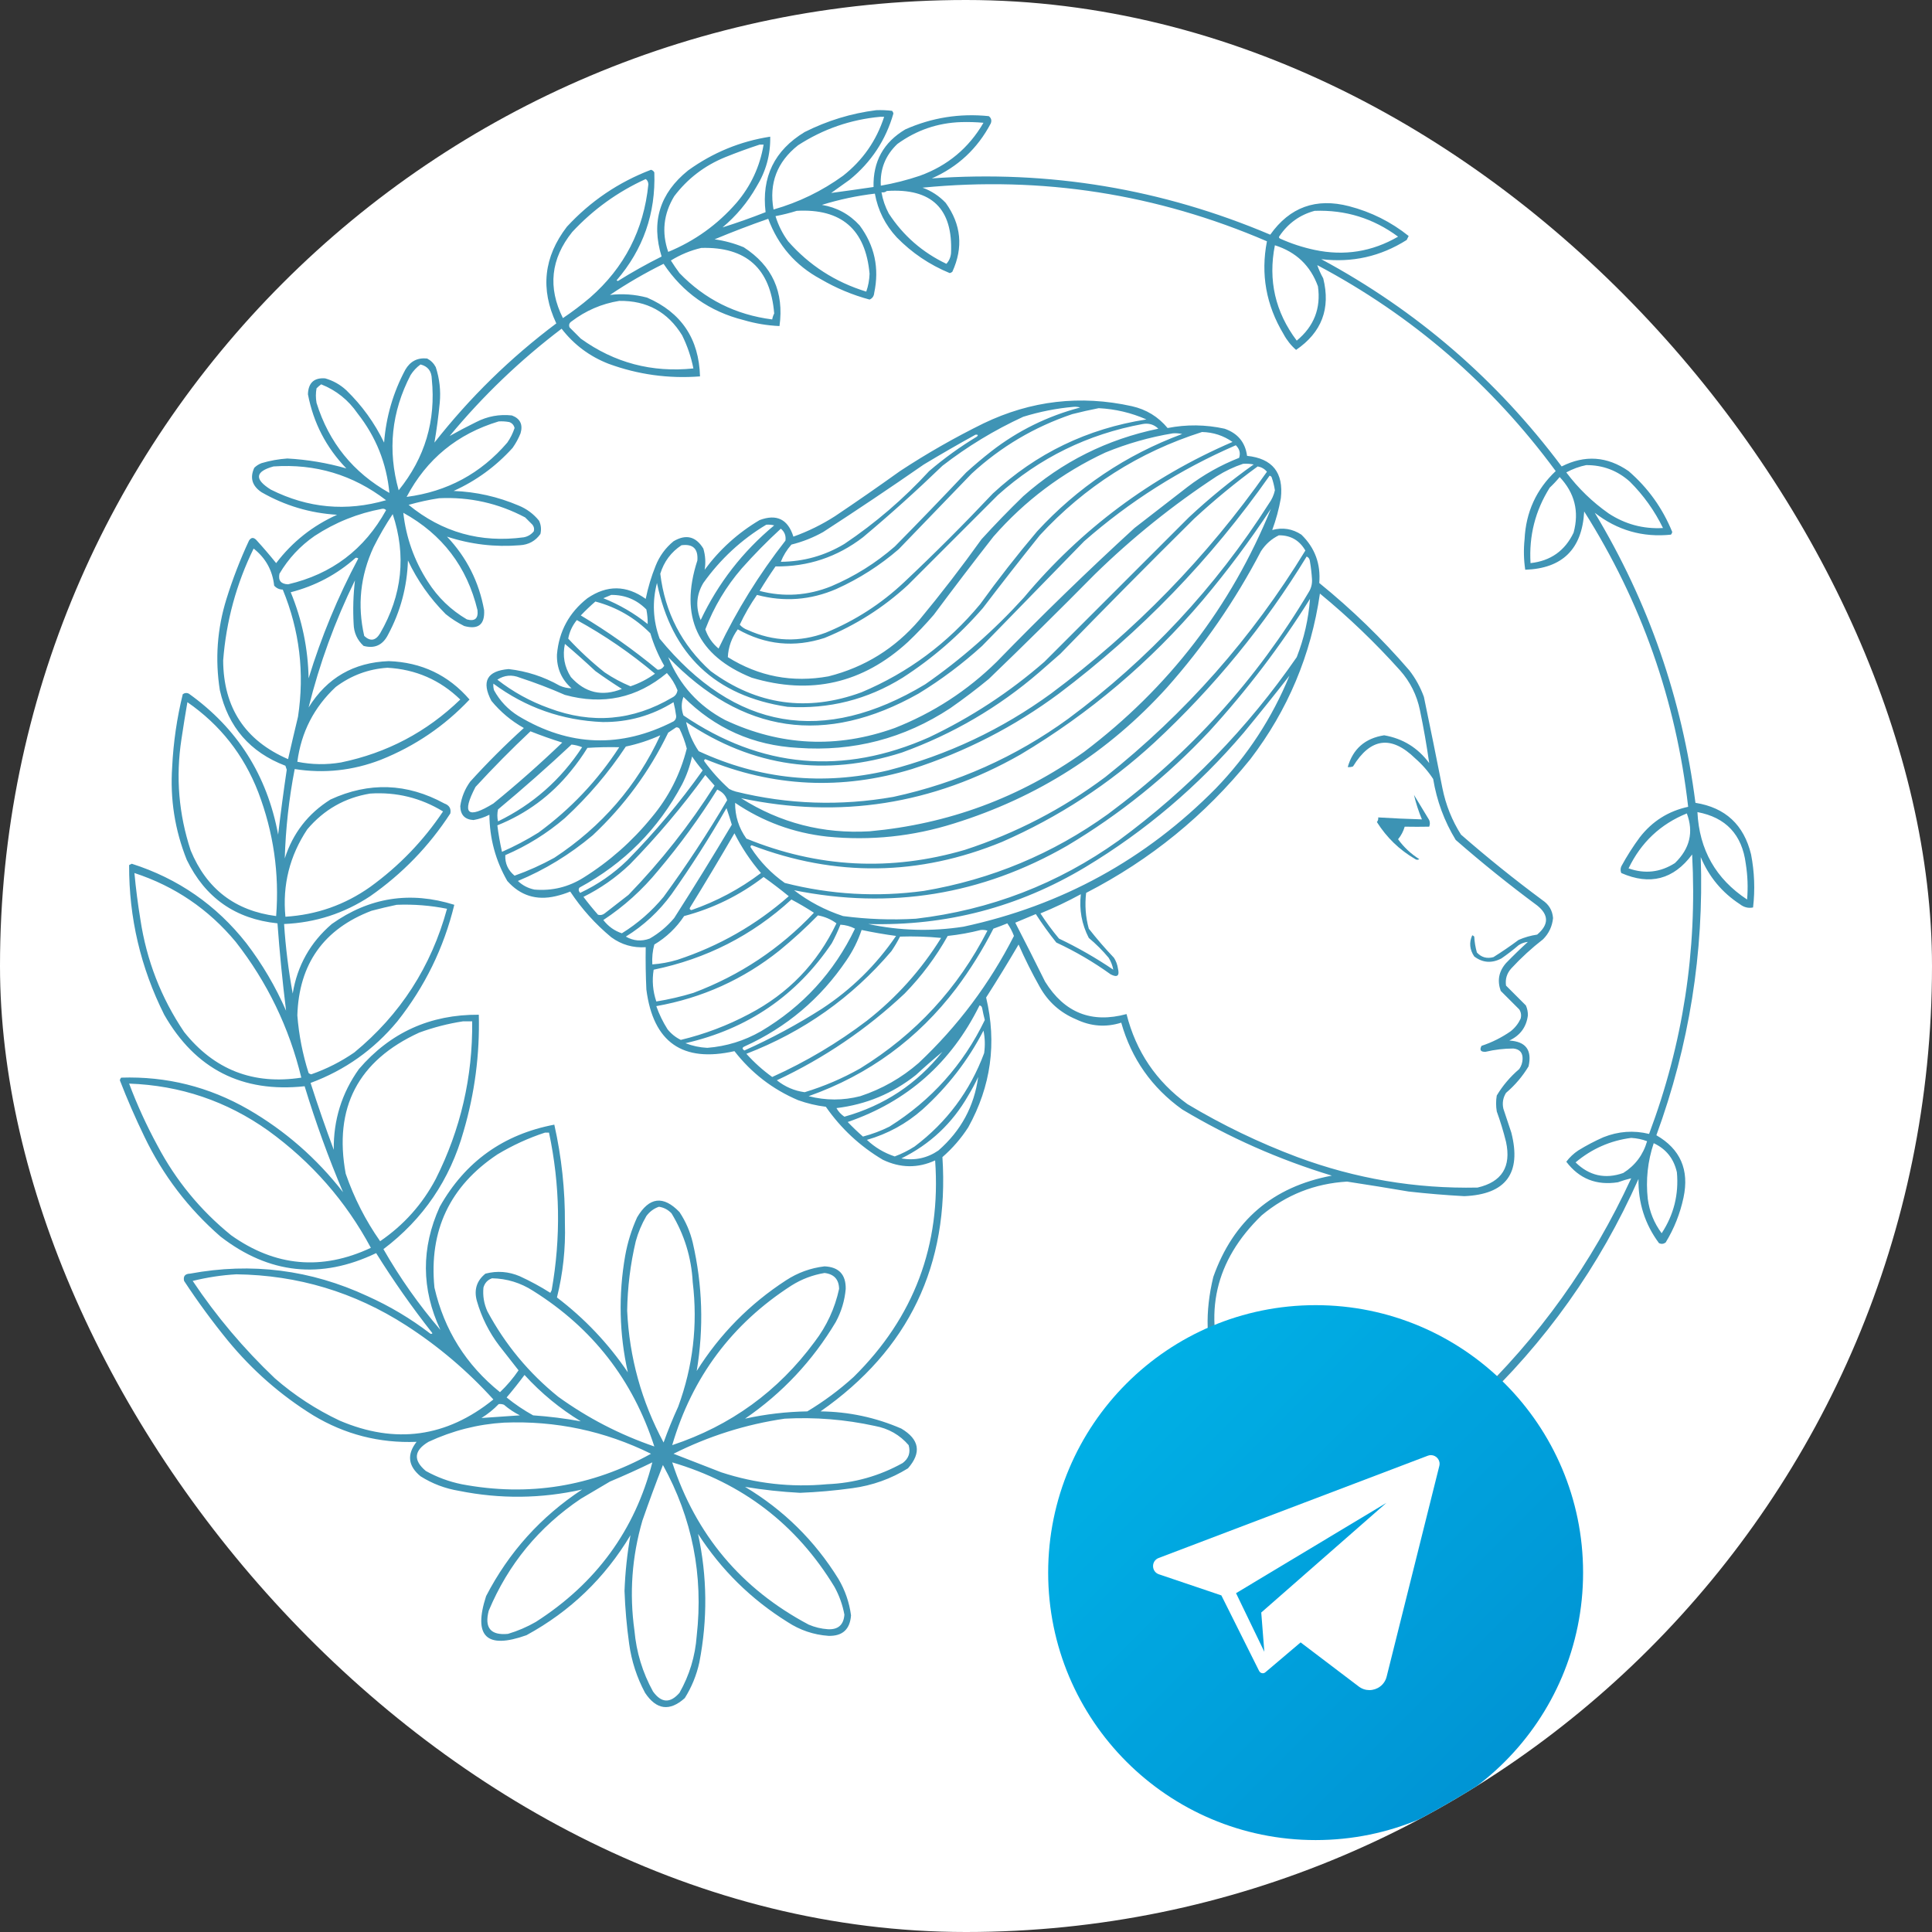<?xml version="1.0" encoding="UTF-8"?> <svg xmlns="http://www.w3.org/2000/svg" xmlns:xlink="http://www.w3.org/1999/xlink" xmlns:svgjs="http://svgjs.dev/svgjs" version="1.1" width="1000" height="1000"><rect width="100%" height="100%" fill="#333333" stroke="none"/><g clip-path="url(#SvgjsClipPath1111)"><rect width="1000" height="1000" fill="#ffffff"></rect><g transform="matrix(0.926,0,0,0.926,0,0)"><svg xmlns="http://www.w3.org/2000/svg" xmlns:xlink="http://www.w3.org/1999/xlink" xmlns:svgjs="http://svgjs.dev/svgjs" version="1.1" width="1080" height="1080"><svg xmlns="http://www.w3.org/2000/svg" xmlns:xlink="http://www.w3.org/1999/xlink" width="1080" zoomAndPan="magnify" viewBox="0 0 810 810" height="1080" preserveAspectRatio="xMidYMid meet" version="1.0"><defs><clipPath id="74b72d9f00"><path d="M 439.414 547.148 L 663.664 547.148 L 663.664 771.398 L 439.414 771.398 Z M 439.414 547.148 " clip-rule="nonzero"></path></clipPath><clipPath id="301834797e"><path d="M 663.664 659.273 C 663.664 721.199 613.465 771.398 551.539 771.398 C 489.617 771.398 439.414 721.199 439.414 659.273 C 439.414 597.352 489.617 547.148 551.539 547.148 C 613.465 547.148 663.664 597.352 663.664 659.273 Z M 663.664 659.273 " clip-rule="nonzero"></path></clipPath><clipPath id="8fd8306e3a"><path d="M 663.664 659.273 C 663.664 721.199 613.465 771.398 551.539 771.398 C 489.617 771.398 439.414 721.199 439.414 659.273 C 439.414 597.352 489.617 547.148 551.539 547.148 C 613.465 547.148 663.664 597.352 663.664 659.273 " clip-rule="nonzero"></path></clipPath><clipPath id="7ada717dcd"><path d="M 551.539 435.023 L 327.289 659.273 L 551.539 883.523 L 775.789 659.273 Z M 551.539 435.023 " clip-rule="nonzero"></path></clipPath><linearGradient x1="-0.207" gradientTransform="matrix(158.569, 158.569, -158.569, 158.569, 472.226, 580.061)" y1="0" x2="1.207" gradientUnits="userSpaceOnUse" y2="0" id="dd7f58df9f"><stop stop-opacity="1" stop-color="rgb(0%, 68.599%, 89.799%)" offset="0"></stop><stop stop-opacity="1" stop-color="rgb(0%, 68.599%, 89.799%)" offset="0.125"></stop><stop stop-opacity="1" stop-color="rgb(0%, 68.597%, 89.799%)" offset="0.156"></stop><stop stop-opacity="1" stop-color="rgb(0%, 68.401%, 89.799%)" offset="0.172"></stop><stop stop-opacity="1" stop-color="rgb(0%, 68.202%, 89.607%)" offset="0.188"></stop><stop stop-opacity="1" stop-color="rgb(0%, 68.103%, 89.407%)" offset="0.195"></stop><stop stop-opacity="1" stop-color="rgb(0%, 67.903%, 89.4%)" offset="0.203"></stop><stop stop-opacity="1" stop-color="rgb(0%, 67.799%, 89.204%)" offset="0.219"></stop><stop stop-opacity="1" stop-color="rgb(0%, 67.645%, 89.005%)" offset="0.234"></stop><stop stop-opacity="1" stop-color="rgb(0%, 67.297%, 89%)" offset="0.25"></stop><stop stop-opacity="1" stop-color="rgb(0%, 67.101%, 88.806%)" offset="0.266"></stop><stop stop-opacity="1" stop-color="rgb(0%, 67.001%, 88.605%)" offset="0.273"></stop><stop stop-opacity="1" stop-color="rgb(0%, 66.801%, 88.599%)" offset="0.281"></stop><stop stop-opacity="1" stop-color="rgb(0%, 66.507%, 88.406%)" offset="0.312"></stop><stop stop-opacity="1" stop-color="rgb(0%, 66.211%, 88.206%)" offset="0.32"></stop><stop stop-opacity="1" stop-color="rgb(0%, 66.003%, 88.199%)" offset="0.328"></stop><stop stop-opacity="1" stop-color="rgb(0%, 65.9%, 88.004%)" offset="0.344"></stop><stop stop-opacity="1" stop-color="rgb(0%, 65.8%, 87.804%)" offset="0.352"></stop><stop stop-opacity="1" stop-color="rgb(0%, 65.601%, 87.799%)" offset="0.359"></stop><stop stop-opacity="1" stop-color="rgb(0%, 65.5%, 87.799%)" offset="0.375"></stop><stop stop-opacity="1" stop-color="rgb(0%, 65.305%, 87.653%)" offset="0.391"></stop><stop stop-opacity="1" stop-color="rgb(0%, 65.007%, 87.503%)" offset="0.398"></stop><stop stop-opacity="1" stop-color="rgb(0%, 64.801%, 87.5%)" offset="0.406"></stop><stop stop-opacity="1" stop-color="rgb(0%, 64.507%, 87.306%)" offset="0.438"></stop><stop stop-opacity="1" stop-color="rgb(0%, 64.307%, 87.106%)" offset="0.453"></stop><stop stop-opacity="1" stop-color="rgb(0%, 64.104%, 86.903%)" offset="0.469"></stop><stop stop-opacity="1" stop-color="rgb(0%, 63.805%, 86.703%)" offset="0.477"></stop><stop stop-opacity="1" stop-color="rgb(0%, 63.6%, 86.699%)" offset="0.484"></stop><stop stop-opacity="1" stop-color="rgb(0%, 63.499%, 86.699%)" offset="0.5"></stop><stop stop-opacity="1" stop-color="rgb(0%, 63.304%, 86.505%)" offset="0.516"></stop><stop stop-opacity="1" stop-color="rgb(0%, 63.103%, 86.305%)" offset="0.531"></stop><stop stop-opacity="1" stop-color="rgb(0%, 62.9%, 86.299%)" offset="0.547"></stop><stop stop-opacity="1" stop-color="rgb(0%, 62.556%, 86.105%)" offset="0.562"></stop><stop stop-opacity="1" stop-color="rgb(0%, 62.404%, 85.905%)" offset="0.578"></stop><stop stop-opacity="1" stop-color="rgb(0%, 62.202%, 85.703%)" offset="0.594"></stop><stop stop-opacity="1" stop-color="rgb(0%, 62%, 85.503%)" offset="0.609"></stop><stop stop-opacity="1" stop-color="rgb(0%, 61.797%, 85.5%)" offset="0.625"></stop><stop stop-opacity="1" stop-color="rgb(0%, 61.406%, 85.304%)" offset="0.641"></stop><stop stop-opacity="1" stop-color="rgb(0%, 61.203%, 85.104%)" offset="0.656"></stop><stop stop-opacity="1" stop-color="rgb(0%, 61%, 85.1%)" offset="0.672"></stop><stop stop-opacity="1" stop-color="rgb(0%, 60.802%, 84.906%)" offset="0.688"></stop><stop stop-opacity="1" stop-color="rgb(0%, 60.703%, 84.706%)" offset="0.695"></stop><stop stop-opacity="1" stop-color="rgb(0%, 60.501%, 84.697%)" offset="0.703"></stop><stop stop-opacity="1" stop-color="rgb(0%, 60.202%, 84.502%)" offset="0.719"></stop><stop stop-opacity="1" stop-color="rgb(0%, 59.999%, 84.302%)" offset="0.734"></stop><stop stop-opacity="1" stop-color="rgb(0%, 59.796%, 84.299%)" offset="0.75"></stop><stop stop-opacity="1" stop-color="rgb(0%, 59.599%, 84.103%)" offset="0.766"></stop><stop stop-opacity="1" stop-color="rgb(0%, 59.5%, 83.904%)" offset="0.773"></stop><stop stop-opacity="1" stop-color="rgb(0%, 59.299%, 83.899%)" offset="0.781"></stop><stop stop-opacity="1" stop-color="rgb(0%, 59.097%, 83.899%)" offset="0.789"></stop><stop stop-opacity="1" stop-color="rgb(0%, 58.9%, 83.899%)" offset="0.797"></stop><stop stop-opacity="1" stop-color="rgb(0%, 58.801%, 83.705%)" offset="0.812"></stop><stop stop-opacity="1" stop-color="rgb(0%, 58.702%, 83.505%)" offset="0.82"></stop><stop stop-opacity="1" stop-color="rgb(0%, 58.502%, 83.498%)" offset="0.828"></stop><stop stop-opacity="1" stop-color="rgb(0%, 58.4%, 83.302%)" offset="0.844"></stop><stop stop-opacity="1" stop-color="rgb(0%, 58.301%, 83.102%)" offset="0.859"></stop><stop stop-opacity="1" stop-color="rgb(0%, 58.101%, 83.099%)" offset="0.875"></stop><stop stop-opacity="1" stop-color="rgb(0%, 57.999%, 83.099%)" offset="1"></stop></linearGradient><clipPath id="SvgjsClipPath1111"><rect width="1000" height="1000" x="0" y="0" rx="500" ry="500"></rect></clipPath></defs><path fill="#137ca4" d="M 367.316 46.191 C 369.543 46.102 371.766 46.195 373.98 46.469 C 374.27 46.781 374.457 47.152 374.535 47.582 C 371.344 58.734 365.234 67.988 356.211 75.34 C 353.617 77.191 351.027 79.043 348.438 80.895 C 354.34 80.102 360.266 79.27 366.207 78.395 C 365.945 67.719 370.387 59.668 379.531 54.242 C 390.676 49.297 402.34 47.445 414.516 48.691 C 415.551 49.48 415.828 50.496 415.348 51.746 C 409.781 62.309 401.543 69.988 390.637 74.785 C 439.836 71.277 487.133 79.145 532.516 98.383 C 540.695 86.832 551.707 82.855 565.555 86.445 C 574.828 88.859 583.16 93.023 590.543 98.938 C 590.266 99.492 589.988 100.047 589.711 100.602 C 578.754 107.531 566.816 110.215 553.895 108.652 C 593.848 130.168 627.445 159.129 654.68 195.543 C 664.395 190.625 673.738 191.273 682.723 197.484 C 690.871 204.516 696.977 213.031 701.047 223.023 C 700.969 223.453 700.781 223.824 700.492 224.137 C 688.645 225.367 678 222.312 668.562 214.973 C 691.102 252.402 705.168 292.934 710.766 336.562 C 723.309 338.555 731.086 345.773 734.09 358.215 C 735.512 365.59 735.789 372.992 734.922 380.426 C 732.938 380.84 731.09 380.379 729.367 379.035 C 721.918 374.172 716.453 367.602 712.988 359.328 C 714.359 399.422 708.156 438.289 694.387 475.918 C 704.445 481.723 708.238 490.422 705.77 502.016 C 704.34 508.75 701.844 515.039 698.273 520.891 C 697.398 521.52 696.473 521.613 695.496 521.168 C 689.594 513.223 686.727 504.246 686.887 494.242 C 670.625 530.863 647.855 562.879 618.586 590.289 C 619.742 593.961 620.574 597.754 621.086 601.672 C 620.094 610.812 615.84 618.027 608.312 623.324 C 604.289 626.051 600.125 628.551 595.82 630.82 C 594.777 630.492 594.219 629.75 594.152 628.602 C 593.77 625.059 593.953 621.539 594.711 618.051 C 595.852 613.316 597.52 608.875 599.707 604.727 C 578.289 616.992 556.723 617.27 535.016 605.559 C 510.316 588.254 501.52 564.84 508.637 535.324 C 517.027 511.648 533.594 497.488 558.336 492.852 C 536.246 486.156 515.328 476.902 495.59 465.094 C 482.844 455.961 474.332 443.836 470.047 428.727 C 463.625 430.75 457.336 430.289 451.164 427.34 C 444.504 424.562 439.41 420.031 435.895 413.738 C 432.641 407.969 429.68 402.047 427.012 395.969 C 422.613 403.465 418.082 410.867 413.406 418.18 C 417.941 437.25 415.445 455.383 405.91 472.59 C 402.887 477.273 399.277 481.438 395.082 485.082 C 398.023 530.336 380.992 565.867 343.992 591.68 C 355.793 591.816 367.082 594.223 377.867 598.898 C 385.473 603.438 386.395 608.988 380.645 615.551 C 373.496 619.973 365.723 622.746 357.32 623.879 C 350.043 624.887 342.73 625.535 335.387 625.824 C 327.625 625.418 319.945 624.586 312.34 623.324 C 328.512 633.012 341.562 645.879 351.488 661.91 C 354.281 666.652 356.039 671.746 356.766 677.18 C 356.336 683.07 353.188 685.941 347.324 685.785 C 341.098 685.348 335.359 683.402 330.109 679.957 C 314.867 670.449 302.371 658.141 292.629 643.035 C 296.496 660.891 296.68 678.844 293.184 696.891 C 292.016 702.246 289.98 707.246 287.074 711.879 C 280.734 717.566 275.18 716.828 270.418 709.66 C 266.973 703.215 264.75 696.367 263.754 689.117 C 262.727 681.75 262.078 674.348 261.809 666.91 C 262.102 659.047 262.934 651.273 264.309 643.59 C 253.582 661.535 239.051 675.504 220.719 685.508 C 203.945 691.5 198.301 686.039 203.781 669.129 C 213.312 650.719 226.734 635.816 244.039 624.438 C 226.902 628.285 209.688 628.473 192.398 624.992 C 186.602 624.035 181.234 622 176.293 618.883 C 171.066 614.574 170.508 609.762 174.629 604.449 C 159.059 605.059 144.621 601.355 131.316 593.344 C 117.703 584.922 105.766 574.469 95.5 561.977 C 88.961 553.957 82.852 545.629 77.176 536.992 C 76.734 535.02 77.566 534.004 79.672 533.938 C 105.465 529.156 130.27 532.305 154.082 543.375 C 163.426 547.578 172.125 552.758 180.18 558.922 C 180.551 559.293 180.922 559.293 181.293 558.922 C 172.809 548.164 164.945 536.965 157.691 525.332 C 134.531 536.441 112.781 534.133 92.445 518.391 C 78.918 506.609 68.273 492.637 60.516 476.473 C 56.766 468.746 53.344 460.879 50.242 452.879 C 50.324 452.449 50.508 452.078 50.797 451.77 C 69.809 451.152 87.578 455.594 104.105 465.094 C 119.535 474.031 132.77 485.602 143.809 499.793 C 137.695 485.348 132.328 470.539 127.707 455.375 C 101.508 458.195 81.887 448.203 68.844 425.395 C 58.953 405.637 54.047 384.727 54.129 362.656 C 54.5 362.473 54.871 362.289 55.238 362.102 C 74.672 368.305 90.684 379.41 103.273 395.414 C 109.949 404.141 115.504 413.582 119.934 423.73 C 118.426 411.566 117.223 399.352 116.324 387.086 C 98.699 385.262 86.02 376.379 78.285 360.438 C 73.301 347.957 71.266 335 72.176 321.574 C 72.676 311.246 74.156 301.066 76.617 291.035 C 77.391 290.453 78.223 290.359 79.117 290.758 C 99.504 305.309 111.996 325.02 116.602 349.887 C 117.664 340.809 118.867 331.738 120.211 322.684 C 120.023 322.129 119.84 321.574 119.652 321.02 C 104.84 315.367 95.68 304.82 92.168 289.371 C 90.113 276.406 91.039 263.637 94.945 251.062 C 97.547 242.703 100.691 234.559 104.383 226.633 C 105.266 225.262 106.285 225.172 107.438 226.355 C 110.336 229.527 113.109 232.766 115.766 236.07 C 122.562 227.148 131.078 220.395 141.312 215.809 C 130 215.121 119.449 211.977 109.66 206.367 C 105.688 203.715 104.668 200.289 106.605 196.098 C 107.48 195.242 108.5 194.594 109.66 194.156 C 113.191 193.105 116.801 192.457 120.488 192.211 C 128.938 192.68 137.176 194.066 145.199 196.375 C 136.758 187.641 131.391 177.277 129.094 165.285 C 129.25 160.5 131.656 158.277 136.312 158.621 C 139.676 159.578 142.637 161.242 145.199 163.617 C 151.766 169.996 157.039 177.309 161.023 185.547 C 161.848 174.746 164.812 164.566 169.91 155.012 C 171.98 151.449 175.035 149.875 179.07 150.293 C 180.645 151.125 181.848 152.328 182.68 153.902 C 184.277 158.785 184.832 163.781 184.348 168.895 C 183.809 174.508 183.066 180.059 182.125 185.547 C 196.977 166.629 214.004 149.973 233.211 135.582 C 226.453 121.223 227.934 107.711 237.656 95.051 C 247.535 84.34 259.289 76.383 272.914 71.176 C 273.551 71.355 274.016 71.723 274.305 72.289 C 274.914 89.469 269.641 104.555 258.477 117.535 C 258.664 117.629 258.848 117.723 259.035 117.812 C 264.961 114.109 271.07 110.684 277.359 107.543 C 272.871 93.051 276.574 81.02 288.465 71.453 C 298.875 63.949 310.352 59.23 322.891 57.297 C 323.039 64.844 321.098 71.879 317.062 78.395 C 313.387 84.852 308.668 90.496 302.902 95.328 C 308.941 93.438 314.957 91.309 320.949 88.945 C 319.191 74.23 324.652 63.035 337.328 55.355 C 346.863 50.57 356.855 47.516 367.316 46.191 Z M 368.98 48.969 C 369.539 48.969 370.094 48.969 370.648 48.969 C 367.426 58.945 361.691 67.18 353.434 73.676 C 344.57 80.098 334.852 84.816 324.281 87.832 C 322.328 76.859 325.75 67.883 334.555 60.906 C 345.074 54.102 356.547 50.121 368.98 48.969 Z M 402.855 51.191 C 406.008 51.098 409.152 51.191 412.293 51.469 C 406.133 62.066 397.246 69.469 385.641 73.676 C 380.27 75.488 374.809 76.875 369.258 77.84 C 368.863 70.945 371.18 65.117 376.199 60.352 C 384.188 54.574 393.07 51.52 402.855 51.191 Z M 318.449 60.629 C 319.004 60.629 319.562 60.629 320.117 60.629 C 318.562 69.844 314.766 77.984 308.73 85.059 C 300.797 94.156 291.266 101.004 280.133 105.602 C 277.316 97.488 278.148 89.715 282.633 82.281 C 288.223 74.895 295.348 69.438 304.012 65.902 C 308.82 63.961 313.633 62.203 318.449 60.629 Z M 270.695 75.062 C 271.387 75.527 271.758 76.266 271.805 77.285 C 269.902 96.355 261.762 112.18 247.371 124.754 C 243.734 127.836 239.941 130.703 235.988 133.359 C 229.582 120.523 230.879 108.496 239.875 97.273 C 248.699 87.793 258.973 80.391 270.695 75.062 Z M 533.348 222.191 C 534.949 217.863 536.148 213.422 536.957 208.867 C 538.176 198.145 533.453 192.219 522.797 191.102 C 522.039 185.43 518.895 181.637 513.359 179.719 C 505.414 177.977 497.453 177.883 489.48 179.441 C 485.559 174.703 480.562 171.648 474.488 170.281 C 452.938 165.516 432.203 167.922 412.293 177.5 C 400.184 183.457 388.523 190.121 377.312 197.484 C 368.336 203.914 359.27 210.207 350.102 216.363 C 344.582 219.91 338.75 222.777 332.609 224.969 C 330.32 217.668 325.598 215.355 318.449 218.027 C 309.383 223.387 301.703 230.328 295.406 238.848 C 295.906 235.871 295.723 232.91 294.852 229.965 C 291.711 224.848 287.547 223.832 282.355 226.91 C 278.973 229.695 276.477 233.117 274.859 237.184 C 273.039 241.688 271.652 246.316 270.695 251.062 C 262.602 245.27 254.457 245.18 246.262 250.785 C 238.578 256.805 234.32 264.668 233.488 274.383 C 233.328 280.074 235.367 284.793 239.598 288.539 C 237.895 288.531 236.227 288.16 234.602 287.43 C 227.941 283.668 220.812 281.352 213.223 280.488 C 204.141 281.25 201.734 285.691 206.004 293.812 C 209.824 298.453 214.359 302.25 219.609 305.195 C 211.742 312.32 204.242 319.816 197.117 327.68 C 194.887 330.754 193.5 334.176 192.953 337.953 C 193.031 341.641 194.883 343.582 198.508 343.781 C 200.836 343.375 203.059 342.633 205.168 341.559 C 205.25 351.504 207.75 360.754 212.668 369.32 C 218.109 375.453 224.863 377.582 232.934 375.707 C 235.023 375.223 237.062 374.578 239.043 373.762 C 243.816 380.977 249.555 387.363 256.258 392.918 C 260.562 396.047 265.375 397.438 270.695 397.082 C 270.602 403.004 270.695 408.93 270.973 414.848 C 273.836 436.961 286.145 445.566 307.898 440.664 C 315.027 449.832 323.91 456.676 334.555 461.207 C 338.336 462.566 342.223 463.492 346.215 463.984 C 352.582 473.125 360.543 480.527 370.094 486.191 C 377.477 489.715 384.785 489.805 392.027 486.469 C 394.57 522 383.188 552.258 357.875 577.242 C 351.867 582.695 345.391 587.508 338.441 591.68 C 329.633 591.828 320.934 592.852 312.34 594.734 C 327.945 584.035 340.625 570.527 350.379 554.203 C 352.723 549.855 354.113 545.23 354.543 540.324 C 354.629 534.305 351.668 531.156 345.66 530.883 C 339.848 531.566 334.48 533.512 329.555 536.715 C 314.258 546.641 301.766 559.316 292.074 574.746 C 295.082 556.707 294.527 538.75 290.406 520.891 C 289.309 516.293 287.457 512.035 284.855 508.121 C 278.055 501.047 272.133 501.785 267.086 510.344 C 264.75 515.5 263.082 520.863 262.086 526.441 C 259.223 542.844 259.594 559.129 263.199 575.301 C 255.031 563.246 245.129 552.785 233.488 543.93 C 236.027 533.742 237.137 523.383 236.82 512.84 C 236.914 498.875 235.434 485.09 232.379 471.477 C 211.02 475.535 195.012 487.008 184.348 505.898 C 176.516 523.156 176.609 540.367 184.625 557.535 C 175.617 547.035 167.656 535.746 160.746 523.668 C 177.434 511.051 188.633 494.586 194.34 474.254 C 199.02 458.305 201.148 442.02 200.727 425.395 C 180.371 425.258 163.621 432.848 150.473 448.16 C 143.273 458.246 139.758 469.539 139.922 482.027 C 136.461 472.75 133.219 463.406 130.203 453.988 C 144.621 448.648 156.746 440.043 166.578 428.172 C 178.105 413.633 186.062 397.348 190.453 379.312 C 171.953 373.5 154.828 376.184 139.09 387.363 C 130.09 395.086 124.629 404.805 122.707 416.512 C 120.938 406.859 119.734 397.141 119.098 387.363 C 132.227 386.812 144.258 382.926 155.191 375.707 C 168.66 366.312 179.859 354.746 188.789 341.004 C 189.168 338.961 188.336 337.574 186.289 336.84 C 170.621 328.289 154.703 327.734 138.535 335.176 C 129.152 341.062 122.77 349.297 119.375 359.883 C 119.758 347.277 121.145 334.785 123.543 322.406 C 135.895 324.344 147.926 323.047 159.637 318.52 C 173.953 312.793 186.352 304.375 196.84 293.258 C 187.988 283.004 176.699 277.637 162.969 277.156 C 148.262 277.703 137.062 284.18 129.371 296.59 C 133.949 278.172 140.426 260.406 148.809 243.289 C 148.094 249.355 147.91 255.465 148.254 261.613 C 148.367 265.262 149.754 268.316 152.418 270.773 C 157.047 272.02 160.473 270.449 162.691 266.055 C 167.895 256.348 170.668 245.98 171.02 234.961 C 175 243.379 180.273 250.875 186.844 257.449 C 189.246 259.391 191.84 261.055 194.621 262.445 C 200.512 264.039 203.289 261.816 202.949 255.781 C 200.816 243.945 195.637 233.676 187.398 224.969 C 197.328 228.223 207.508 229.426 217.941 228.578 C 221.613 228.363 224.48 226.789 226.547 223.859 C 227.004 221.934 226.816 220.082 225.992 218.305 C 223.668 215.434 220.801 213.305 217.387 211.922 C 208.691 208.223 199.621 206.184 190.176 205.812 C 199.648 201.531 207.883 195.516 214.887 187.77 C 216.238 185.863 217.352 183.828 218.219 181.664 C 219.297 177.992 218.094 175.492 214.609 174.168 C 209.344 173.586 204.348 174.512 199.617 176.941 C 195.828 178.805 192.125 180.75 188.512 182.773 C 202.426 165.965 218.066 150.977 235.434 137.801 C 240.621 144.52 247.195 149.422 255.145 152.516 C 267.523 157.047 280.293 158.805 293.461 157.789 C 293.027 142.008 285.625 130.996 271.25 124.754 C 266.117 123.402 260.934 123.031 255.703 123.645 C 262.891 118.801 270.387 114.453 278.191 110.598 C 286.281 122.738 297.48 130.605 311.785 134.191 C 316.691 135.637 321.688 136.469 326.781 136.691 C 328.754 122.418 323.758 111.406 311.785 103.656 C 307.844 102.023 303.77 100.914 299.57 100.324 C 306.988 97.234 314.484 94.367 322.059 91.719 C 326.188 102.879 333.496 111.301 343.992 116.98 C 350.461 120.77 357.309 123.641 364.539 125.586 C 365.727 125.074 366.371 124.148 366.484 122.812 C 368.699 112.41 366.66 102.973 360.375 94.496 C 356.105 89.816 350.832 86.949 344.551 85.891 C 351.777 83.648 359.18 82.074 366.762 81.172 C 368.039 88.168 371.094 94.277 375.922 99.492 C 382.281 106.004 389.684 111 398.137 114.484 C 398.562 114.402 398.934 114.219 399.246 113.926 C 403.898 103.758 402.973 94.133 396.469 85.059 C 393.73 82.164 390.492 80.035 386.75 78.672 C 436.816 73.781 484.945 81.277 531.129 101.156 C 528.453 114.906 530.766 127.859 538.07 140.023 C 539.441 142.59 541.195 144.809 543.344 146.684 C 554.09 139.344 557.887 129.348 554.727 116.703 C 553.633 114.723 552.801 112.875 552.23 111.152 C 592.066 132.285 625.383 161.062 652.184 197.484 C 644.035 205.18 639.684 214.711 639.133 226.078 C 638.688 230.363 638.781 234.621 639.41 238.848 C 655.031 238.312 663.273 230.168 664.121 214.418 C 688.07 252.301 702.602 293.57 707.711 338.23 C 699.434 340.012 692.68 344.27 687.445 351 C 684.574 354.883 681.984 358.953 679.668 363.215 C 679.297 364.141 679.297 365.062 679.668 365.988 C 691.703 371.27 701.609 368.68 709.379 358.215 C 711.543 398.531 705.523 437.582 691.332 475.363 C 684.84 473.781 678.453 474.25 672.172 476.754 C 668.531 478.363 665.008 480.211 661.621 482.305 C 659.672 483.602 658.008 485.176 656.625 487.023 C 662.051 494.176 669.27 497.039 678.281 495.629 C 680.156 494.941 682.012 494.387 683.836 493.965 C 667.449 529.586 645.051 560.859 616.645 587.793 C 616.27 588.164 615.906 588.164 615.531 587.793 C 607.648 581.152 598.484 577.914 588.047 578.078 C 585.598 578.328 583.188 578.699 580.828 579.188 C 580.938 588.188 585.102 594.57 593.32 598.34 C 596.43 598.965 599.578 599.336 602.762 599.453 C 591.684 606.66 579.562 610.641 566.391 611.387 C 541.934 609.996 524.348 598.336 513.637 576.41 C 504.25 550.75 509.34 528.453 528.906 509.508 C 539.254 500.871 551.191 496.152 564.723 495.352 C 573.336 496.668 581.941 498.055 590.543 499.516 C 598.301 500.387 606.078 501.035 613.867 501.457 C 631.352 500.715 637.922 491.832 633.578 474.809 C 632.469 471.477 631.359 468.145 630.25 464.816 C 629.711 462.438 630.082 460.219 631.359 458.152 C 635.129 454.938 638.277 451.242 640.801 447.047 C 642.344 440.227 639.66 436.617 632.746 436.223 C 637.305 434.078 639.898 430.566 640.52 425.672 C 640.543 424.215 640.266 422.824 639.688 421.508 C 636.91 418.734 634.137 415.957 631.359 413.18 C 630.965 410.449 631.703 408.043 633.578 405.965 C 637.707 401.504 642.148 397.434 646.906 393.75 C 649.34 391.285 650.727 388.324 651.07 384.867 C 650.812 381.668 649.332 379.168 646.629 377.371 C 634.891 368.676 623.508 359.516 612.48 349.887 C 608.695 343.922 606.109 337.445 604.703 330.457 C 602.184 317.672 599.59 304.902 596.93 292.148 C 595.465 288.105 593.434 284.406 590.824 281.043 C 579.34 267.711 566.75 255.496 553.062 244.398 C 553.73 236.402 551.23 229.648 545.566 224.137 C 541.805 221.66 537.734 221.016 533.348 222.191 Z M 371.758 80.059 C 390.578 78.797 399.551 87.496 398.691 106.156 C 398.52 107.895 397.867 109.375 396.746 110.598 C 386.691 105.816 378.637 98.781 372.59 89.5 C 371.094 86.691 370.074 83.73 369.539 80.617 C 370.426 80.766 371.164 80.578 371.758 80.059 Z M 334 88.387 C 352.68 87.359 362.863 96.148 364.539 114.762 C 364.461 117.344 364 119.84 363.152 122.254 C 350.188 118.281 339.266 111.246 330.391 101.156 C 328.035 97.934 326.277 94.418 325.113 90.609 C 328.18 90.027 331.141 89.289 334 88.387 Z M 551.117 88.387 C 564.051 87.918 575.711 91.527 586.102 99.215 C 575.176 105.547 563.512 107.398 551.117 104.766 C 546.133 103.707 541.316 102.133 536.68 100.047 C 536.113 99.77 536.02 99.398 536.402 98.938 C 540.047 93.562 544.953 90.047 551.117 88.387 Z M 534.461 102.824 C 543.355 105.633 549.375 111.371 552.508 120.035 C 553.816 129.227 550.859 136.816 543.621 142.797 C 534.605 130.797 531.551 117.473 534.461 102.824 Z M 294.016 103.934 C 312.844 103.414 323.023 112.574 324.559 131.418 C 324.156 132.191 323.875 133.027 323.727 133.914 C 308.438 131.973 295.48 125.496 284.855 114.484 C 283.582 112.773 282.379 111.016 281.246 109.207 C 285.262 106.73 289.52 104.973 294.016 103.934 Z M 259.59 126.141 C 271.16 125.957 279.949 130.77 285.965 140.578 C 288.148 144.996 289.723 149.625 290.684 154.457 C 273.301 156.266 257.566 152.102 243.484 141.965 C 241.91 140.391 240.34 138.82 238.766 137.246 C 238.371 136.211 238.648 135.375 239.598 134.746 C 245.594 130.195 252.254 127.324 259.59 126.141 Z M 176.293 152.793 C 179.375 153.566 180.949 155.605 181.016 158.898 C 182.777 176.367 178.152 191.914 167.133 205.535 C 162.438 188.773 164.102 172.676 172.129 157.234 C 173.254 155.461 174.645 153.98 176.293 152.793 Z M 134.648 161.121 C 140.941 163.613 146.031 167.688 149.918 173.336 C 157.629 183.141 162.07 194.242 163.246 206.645 C 148.055 198.102 137.871 185.516 132.703 168.895 C 132.332 166.855 132.332 164.82 132.703 162.785 C 133.34 162.156 133.988 161.598 134.648 161.121 Z M 450.055 170.559 C 451 170.469 451.926 170.562 452.832 170.836 C 439.145 174.441 426.738 180.547 415.625 189.156 C 412.008 191.988 408.492 194.949 405.074 198.039 C 395.207 208.512 385.215 218.875 375.09 229.133 C 367.121 236.082 358.238 241.633 348.438 245.789 C 338.625 249.727 328.629 250.375 318.449 247.73 C 320.562 244.234 322.781 240.809 325.113 237.461 C 338.762 237.602 350.977 233.527 361.762 225.246 C 373.203 215.664 384.309 205.668 395.082 195.266 C 405.543 187.164 416.832 180.312 428.953 174.723 C 435.918 172.57 442.953 171.184 450.055 170.559 Z M 460.605 171.113 C 467.562 171.465 474.227 173.039 480.598 175.832 C 455.863 179.684 434.395 190.047 416.184 206.926 C 404.148 219.695 391.75 232.094 378.977 244.121 C 369.375 253.16 358.453 260.191 346.215 265.219 C 335.156 269.352 324.234 268.98 313.453 264.109 C 312.133 263.641 311.023 262.898 310.121 261.891 C 312.172 257.508 314.578 253.344 317.34 249.398 C 328.688 252.426 339.797 251.594 350.656 246.898 C 360.188 242.602 368.887 237.047 376.758 230.242 C 386.934 219.695 397.117 209.145 407.297 198.598 C 419.535 187.305 433.605 178.977 449.5 173.613 C 453.254 172.66 456.957 171.828 460.605 171.113 Z M 209.059 176.664 C 210.551 176.574 212.031 176.668 213.5 176.941 C 214.684 177.363 215.426 178.199 215.719 179.441 C 214.996 181.633 213.977 183.668 212.668 185.547 C 201.582 198.496 187.512 206.086 170.465 208.312 C 178.848 192.445 191.711 181.898 209.059 176.664 Z M 478.93 177.777 C 481.559 177.285 483.777 177.934 485.594 179.719 C 464.109 184.168 445.23 193.605 428.953 208.035 C 422.922 213.879 417.094 219.895 411.461 226.078 C 403.164 237.668 394.465 248.957 385.363 259.945 C 375.18 271.836 362.5 279.703 347.324 283.543 C 332.164 286.281 318.094 283.598 305.121 275.492 C 305.324 271.285 306.711 267.398 309.289 263.832 C 320.859 270.355 332.984 271.559 345.66 267.441 C 358.691 262.133 370.352 254.73 380.645 245.234 C 393.199 232.68 405.785 220.094 418.402 207.48 C 435.785 191.941 455.965 182.039 478.93 177.777 Z M 503.918 181.105 C 508.629 181.219 512.887 182.605 516.691 185.27 C 482.383 200.066 453.23 221.812 429.23 250.508 C 416.742 264.262 402.953 276.387 387.863 286.875 C 345.184 312.535 308.074 306.148 276.523 267.719 C 273.742 260.055 273.375 252.281 275.414 244.398 C 281.586 274.441 299.816 291.746 330.109 296.312 C 347.512 297.359 363.617 293.289 378.422 284.098 C 390.961 276.008 402.16 266.293 412.016 254.949 C 419.84 244.668 427.805 234.492 435.895 224.414 C 454.758 203.977 477.438 189.539 503.918 181.105 Z M 491.703 181.664 C 493.012 181.57 494.305 181.664 495.59 181.941 C 472.039 190.688 451.77 204.293 434.785 222.746 C 426.422 232.625 418.465 242.805 410.906 253.285 C 397.32 269.652 380.754 281.961 361.207 290.203 C 338.422 298.574 317.32 295.613 297.902 281.32 C 285.812 270.379 278.781 256.777 276.805 240.516 C 278.359 235.449 281.32 231.469 285.688 228.578 C 290.504 227.934 292.727 230.062 292.352 234.961 C 284.734 258.496 292.324 274.875 315.117 284.098 C 339.855 291.516 361.695 286.52 380.645 269.105 C 384.457 265.48 388.066 261.688 391.473 257.727 C 399.668 246.707 407.996 235.789 416.461 224.969 C 429.621 209.922 445.262 198.168 463.383 189.711 C 472.582 185.934 482.023 183.25 491.703 181.664 Z M 408.965 182.219 C 410.008 182.156 410.191 182.438 409.52 183.051 C 402.461 187.316 395.797 192.129 389.527 197.484 C 378.828 209.117 366.984 219.297 353.988 228.023 C 345.777 232.949 336.891 235.449 327.336 235.516 C 328.375 232.887 329.855 230.48 331.777 228.301 C 336.457 227.141 340.898 225.383 345.105 223.023 C 359.324 213.805 373.391 204.367 387.305 194.711 C 394.477 190.398 401.695 186.234 408.965 182.219 Z M 280.133 275.492 C 311.078 307.664 346.059 312.754 385.086 290.758 C 394.598 284.953 403.48 278.289 411.738 270.773 C 425.992 256.152 440.242 241.531 454.496 226.91 C 473.523 210.219 494.719 196.801 518.078 186.66 C 519.648 188.195 520.109 189.957 519.469 191.934 C 511.652 195.004 504.434 199.078 497.809 204.148 C 490.41 209.887 483 215.621 475.598 221.359 C 455.84 239.445 436.59 258.137 417.848 277.434 C 405.52 289.562 391.266 298.816 375.09 305.195 C 350.91 313.867 327.219 312.758 304.012 301.863 C 292.832 295.961 284.871 287.168 280.133 275.492 Z M 521.133 194.434 C 522.625 194.34 524.105 194.434 525.574 194.711 C 516.023 201.48 506.949 208.887 498.367 216.918 C 478.191 237.09 458.012 257.262 437.84 277.434 C 423.234 290.168 407.129 300.715 389.527 309.082 C 353.434 325.113 319.098 322.062 286.52 299.922 C 285.559 297.297 285.559 294.707 286.52 292.148 C 299.73 305.363 315.742 312.488 334.555 313.523 C 357.75 315.176 379.031 309.621 398.414 296.867 C 403.938 293.008 409.309 288.938 414.516 284.652 C 429.492 270.234 444.301 255.613 458.941 240.793 C 474.684 225.41 491.715 211.715 510.027 199.707 C 513.562 197.473 517.27 195.715 521.133 194.434 Z M 664.953 194.988 C 671.973 194.949 678.082 197.266 683.277 201.926 C 689 207.621 693.625 214.102 697.16 221.359 C 688.926 221.824 681.34 219.789 674.395 215.254 C 667.57 210.461 661.645 204.727 656.625 198.039 C 659.312 196.59 662.09 195.57 664.953 194.988 Z M 114.656 195.543 C 132.223 194.332 147.957 199.051 161.855 209.699 C 145.184 214.527 129.082 213.047 113.547 205.258 C 106.555 200.91 106.926 197.668 114.656 195.543 Z M 527.242 195.543 C 528.801 195.805 530.094 196.543 531.129 197.762 C 505.961 233.566 475.793 264.566 440.613 290.758 C 419.957 305.801 397.191 316.535 372.312 322.961 C 344.898 329.41 318.43 326.727 292.906 314.91 C 290.359 311.117 288.598 307.047 287.633 302.695 C 315.676 321.559 345.848 325.816 378.145 315.465 C 399.441 307.742 418.598 296.547 435.617 281.875 C 438.578 279.285 441.543 276.695 444.504 274.102 C 463.027 255.027 481.723 236.148 500.586 217.473 C 509.094 209.609 517.98 202.297 527.242 195.543 Z M 532.238 199.43 C 532.582 199.492 532.859 199.676 533.07 199.984 C 533.711 201.793 534.172 203.641 534.461 205.535 C 534.02 207.555 533.188 209.406 531.961 211.09 C 509.551 246.27 481.508 276.344 447.832 301.309 C 425.762 317.336 401.328 328.258 374.535 334.066 C 352.348 337.977 330.32 337.238 308.453 331.844 C 307.484 331.582 306.559 331.211 305.68 330.734 C 301.844 327.273 298.418 323.477 295.406 319.352 C 295.023 318.891 295.117 318.52 295.684 318.242 C 324.031 329.965 352.906 331.352 382.309 322.406 C 404.684 315.203 425.227 304.652 443.945 290.758 C 478.23 264.902 507.66 234.457 532.238 199.43 Z M 653.848 199.984 C 660.145 206.66 662.09 214.434 659.68 223.301 C 656.062 230.891 650.043 235.148 641.633 236.07 C 640.934 224.613 643.621 214.066 649.684 204.426 C 651.199 203.004 652.586 201.523 653.848 199.984 Z M 184.07 208.867 C 196.844 208.258 208.875 210.941 220.164 216.918 C 221.18 217.934 222.199 218.953 223.219 219.973 C 223.875 220.828 224.062 221.754 223.773 222.746 C 222.688 224.078 221.301 224.91 219.609 225.246 C 201.457 227.699 185.355 223.164 171.297 211.645 C 175.57 210.434 179.824 209.508 184.07 208.867 Z M 160.191 213.309 C 160.844 213.188 161.398 213.371 161.855 213.863 C 152.789 230.332 139.09 240.695 120.766 244.957 C 117.77 244.836 116.566 243.355 117.156 240.516 C 120.898 234.18 125.805 228.906 131.871 224.691 C 140.582 218.984 150.02 215.188 160.191 213.309 Z M 532.793 213.309 C 516.047 254.398 489.949 288.355 454.496 315.188 C 427.578 334.379 397.59 345.48 364.539 348.5 C 345.039 349.637 327.086 345.012 310.676 334.621 C 352.004 343.371 391.059 337.266 427.844 316.297 C 456.773 299.051 482.223 277.488 504.195 251.617 C 514.508 239.375 524.043 226.605 532.793 213.309 Z M 169.074 214.973 C 185.426 224.012 195.789 237.613 200.172 255.781 C 200.555 259.289 199.074 260.582 195.73 259.668 C 189 255.715 183.539 250.441 179.348 243.844 C 173.668 235.039 170.242 225.414 169.074 214.973 Z M 164.633 215.531 C 170.379 232.816 168.621 249.473 159.359 265.496 C 157.484 268.613 155.262 268.984 152.695 266.609 C 149.754 253.82 151.051 241.418 156.582 229.41 C 159 224.57 161.684 219.945 164.633 215.531 Z M 321.227 219.973 C 322.352 219.883 323.461 219.973 324.559 220.25 C 311.332 231.246 301.059 244.477 293.738 259.945 C 291.539 254.523 291.91 249.344 294.852 244.398 C 302.008 234.371 310.801 226.227 321.227 219.973 Z M 327.336 221.637 C 328.906 222.93 329.555 224.598 329.277 226.633 C 318.195 240.816 308.848 255.898 301.234 271.883 C 298.625 269.707 296.773 267.023 295.684 263.832 C 299.297 254.398 304.391 245.887 310.953 238.293 C 316.156 232.445 321.613 226.895 327.336 221.637 Z M 536.125 224.414 C 541.059 224.379 544.762 226.508 547.23 230.797 C 524.953 267.348 497 298.992 463.383 325.738 C 445.523 339.109 425.906 349.285 404.52 356.273 C 373.414 365.371 342.871 363.797 312.898 351.555 C 309.703 347.066 308.133 342.07 308.176 336.562 C 319.828 344.457 332.691 349.176 346.77 350.723 C 364.91 352.523 382.68 350.676 400.078 345.168 C 435.02 334.277 464.727 315.305 489.203 288.262 C 504.672 270.84 517.816 251.781 528.629 231.074 C 530.562 228.121 533.059 225.898 536.125 224.414 Z M 106.328 229.965 C 111.375 233.953 114.242 239.133 114.934 245.512 C 115.898 246.594 117.102 247.148 118.543 247.176 C 125.594 264.328 127.723 282.098 124.93 300.477 C 123.504 306.395 122.117 312.316 120.766 318.242 C 102.75 310.461 93.68 296.672 93.555 276.879 C 94.82 260.414 99.078 244.777 106.328 229.965 Z M 547.785 233.297 C 548.648 233.703 549.109 234.441 549.176 235.516 C 549.582 237.906 549.859 240.312 550.008 242.734 C 550.152 244.746 549.688 246.598 548.621 248.285 C 526.863 284.852 498.82 315.848 464.492 341.281 C 441.305 357.961 415.578 368.695 387.305 373.484 C 367.648 376.156 348.215 375.047 329 370.152 C 323.332 366.148 318.609 361.246 314.84 355.441 C 314.457 354.98 314.551 354.609 315.117 354.332 C 350.254 367.723 385.234 367.258 420.07 352.941 C 443.73 342.59 465.016 328.711 483.93 311.301 C 508.906 288.113 530.191 262.109 547.785 233.297 Z M 149.086 233.852 C 149.496 233.777 149.867 233.871 150.195 234.129 C 141.645 250.207 134.703 266.957 129.371 284.375 C 129.137 271.855 126.637 259.824 121.875 248.285 C 132.156 245.645 141.227 240.836 149.086 233.852 Z M 640.52 394.859 C 637.41 397.691 634.359 400.652 631.359 403.742 C 628.328 407.215 627.59 411.098 629.137 415.402 C 631.73 417.992 634.32 420.586 636.91 423.176 C 637.672 424.395 637.859 425.691 637.469 427.062 C 636.5 429.137 635.113 430.898 633.301 432.336 C 629.539 434.957 625.469 436.992 621.086 438.441 C 620.16 440.18 620.715 441.016 622.75 440.941 C 626.605 440.031 630.492 439.57 634.414 439.555 C 637.094 439.832 638.395 441.312 638.301 443.996 C 638.238 445.512 637.773 446.898 636.91 448.16 C 633.141 451.375 629.992 455.07 627.473 459.262 C 627.102 461.484 627.102 463.703 627.473 465.926 C 628.988 470.113 630.285 474.363 631.359 478.695 C 633.609 489.109 629.633 495.496 619.422 497.852 C 593.449 498.395 568.273 494.137 543.898 485.082 C 527.836 479.051 512.477 471.648 497.809 462.871 C 484.738 453.398 476.227 440.812 472.266 425.117 C 457.602 429.109 446.219 424.574 438.117 411.516 C 434.027 403.254 429.863 395.02 425.621 386.809 C 428.48 385.609 431.352 384.406 434.23 383.199 C 436.895 387.328 439.766 391.305 442.836 395.137 C 450.867 398.871 458.449 403.312 465.602 408.461 C 468.406 409.918 469.43 409.086 468.656 405.965 C 468.414 404.367 467.859 402.887 466.992 401.523 C 463.297 397.641 459.785 393.57 456.441 389.309 C 455.09 384.398 454.727 379.402 455.332 374.316 C 482.23 360.496 505.18 341.805 524.188 318.242 C 539.895 297.691 549.613 274.559 553.34 248.84 C 565.355 258.727 576.551 269.461 586.934 281.043 C 591.184 285.832 593.961 291.383 595.266 297.699 C 596.809 305.098 598.102 312.5 599.152 319.906 C 594.402 313.496 588.113 309.609 580.273 308.25 C 572.277 309.492 567.188 313.934 565 321.574 C 565.762 321.66 566.508 321.566 567.223 321.297 C 574.578 309.273 583.281 308.164 593.32 317.965 C 596.238 320.504 598.734 323.375 600.816 326.57 C 602.328 335.73 605.477 344.242 610.258 352.109 C 621.285 361.738 632.668 370.898 644.41 379.59 C 649.363 383.543 649.363 387.617 644.41 391.805 C 641.715 392.203 639.121 392.941 636.633 394.027 C 633.215 396.57 629.699 398.977 626.082 401.246 C 623.34 402.004 621.031 401.355 619.141 399.301 C 618.531 397.129 618.16 394.906 618.031 392.641 C 617.805 392.387 617.527 392.199 617.199 392.082 C 615.816 395.113 616.094 398.074 618.031 400.969 C 621.57 403.645 625.367 403.922 629.414 401.801 C 631.918 400.082 634.328 398.234 636.633 396.246 C 637.828 395.465 639.121 395 640.52 394.859 Z M 256.258 249.398 C 262.035 249.371 266.941 251.406 270.973 255.504 C 271.371 257.547 271.555 259.582 271.527 261.613 C 265.891 257.098 259.691 253.488 252.926 250.785 C 254.098 250.316 255.207 249.852 256.258 249.398 Z M 332.887 373.207 C 373.363 381.359 411.496 375.16 447.277 354.609 C 469.355 341.465 489.258 325.457 506.973 306.582 C 522.742 289.336 536.812 270.832 549.176 251.062 C 548.559 259.461 546.703 267.602 543.621 275.492 C 523.031 305.277 498.133 330.91 468.934 352.387 C 443.484 370.562 415.164 381.48 383.977 385.145 C 373.75 385.746 363.574 385.375 353.434 384.035 C 345.906 381.566 339.059 377.957 332.887 373.207 Z M 249.594 252.172 C 258.492 254.539 266.176 258.98 272.637 265.496 C 274.043 270.262 275.984 274.797 278.469 279.102 C 277.766 280.203 276.84 280.758 275.691 280.766 C 265.543 272.359 254.805 264.773 243.484 258.004 C 245.465 255.93 247.5 253.988 249.594 252.172 Z M 241.82 259.945 C 253.453 266.324 264.375 273.82 274.582 282.43 C 271.43 284.703 268.004 286.461 264.309 287.707 C 260.512 286.133 256.902 284.188 253.48 281.875 C 248.027 277.535 242.938 272.816 238.211 267.719 C 238.734 264.859 239.938 262.27 241.82 259.945 Z M 236.82 269.938 C 241.141 273.605 245.395 277.398 249.594 281.32 C 253.219 283.93 256.922 286.426 260.699 288.816 C 252.398 292.125 245.27 290.461 239.32 283.82 C 236.598 279.547 235.762 274.918 236.82 269.938 Z M 162.41 279.934 C 174.293 280.602 184.473 285.043 192.953 293.258 C 178.891 306.859 162.23 315.648 142.977 319.629 C 136.855 320.668 130.746 320.574 124.652 319.352 C 126.277 306.938 131.648 296.48 140.754 287.984 C 147.227 283.145 154.445 280.461 162.41 279.934 Z M 279.578 282.152 C 281.473 284.266 282.953 286.672 284.023 289.371 C 283.82 290.777 283.078 291.797 281.801 292.426 C 265.336 302.148 248.121 303.629 230.156 296.867 C 222.262 294.031 215.043 290.051 208.5 284.93 C 211.465 283.02 214.609 282.742 217.941 284.098 C 224.352 286.191 230.645 288.598 236.82 291.316 C 252.766 295.699 267.02 292.648 279.578 282.152 Z M 540.566 283.266 C 533.289 300.988 523.016 316.719 509.75 330.457 C 480.379 360.273 445.117 379.613 403.965 388.477 C 390.566 390.57 377.238 390.199 363.984 387.363 C 396.676 388.262 427.031 380.305 455.051 363.492 C 480.164 348.391 502.281 329.605 521.41 307.137 C 527.93 299.234 534.316 291.277 540.566 283.266 Z M 206.836 286.594 C 220.41 296.641 235.68 302.008 252.648 302.695 C 263.371 302.793 273.273 300.016 282.355 294.367 C 282.84 296.289 283.211 298.234 283.465 300.199 C 283.5 301.148 283.129 301.887 282.355 302.418 C 260.316 313.734 238.66 312.992 217.387 300.199 C 213.008 297.488 209.586 293.879 207.113 289.371 C 206.84 288.465 206.746 287.539 206.836 286.594 Z M 78.562 294.367 C 92.305 303.879 102.207 316.465 108.27 332.121 C 114.66 348.895 117.156 366.199 115.766 384.035 C 98.551 381.816 86.613 372.656 79.949 356.551 C 74.926 341.328 73.633 325.781 76.062 309.914 C 76.836 304.715 77.672 299.535 78.562 294.367 Z M 283.465 304.918 C 284.02 304.871 284.48 305.055 284.855 305.473 C 286.148 308.156 287.168 310.93 287.91 313.801 C 285.199 324.586 280.293 334.207 273.195 342.672 C 265.008 352.711 255.477 361.133 244.598 367.934 C 238.281 371.891 231.43 373.555 224.051 372.93 C 221.383 372.383 219.07 371.18 217.109 369.32 C 228.41 364.629 238.867 358.242 248.484 350.168 C 261.715 337.773 272.266 323.43 280.133 307.137 C 281.281 306.383 282.391 305.645 283.465 304.918 Z M 222.383 306.582 C 226.758 308.316 231.199 309.891 235.711 311.301 C 226.414 320.227 216.789 328.742 206.836 336.84 C 195.938 343.527 193.438 341.215 199.34 329.902 C 206.762 321.832 214.441 314.059 222.383 306.582 Z M 276.805 308.25 C 267.051 329.406 252.242 346.523 232.379 359.605 C 227.023 362.559 221.469 365.059 215.719 367.102 C 212.957 364.805 211.66 361.934 211.832 358.492 C 220.984 354.57 229.312 349.391 236.82 342.949 C 246.586 333.934 255.102 323.941 262.363 312.969 C 267.402 311.898 272.211 310.324 276.805 308.25 Z M 239.598 312.133 C 241.129 312.293 242.609 312.664 244.039 313.246 C 235.148 326.855 223.395 337.219 208.777 344.336 C 208.41 342.672 208.41 341.004 208.777 339.34 C 219.324 330.551 229.598 321.484 239.598 312.133 Z M 259.59 313.246 C 250.535 327.207 239.242 339.141 225.715 349.055 C 220.828 352.102 215.738 354.785 210.445 357.105 C 209.617 353.43 208.969 349.73 208.5 346.004 C 220.719 341.105 230.992 333.52 239.32 323.238 C 241.852 320.156 244.164 316.918 246.262 313.523 C 250.699 313.246 255.141 313.152 259.59 313.246 Z M 290.129 317.133 C 291.473 319.129 292.953 321.074 294.574 322.961 C 285.066 336.359 274.516 348.941 262.922 360.715 C 257.102 366.348 250.531 370.883 243.207 374.316 C 242.52 373.555 242.426 372.812 242.93 372.098 C 261.641 361.996 275.984 347.559 285.965 328.789 C 287.852 325.074 289.242 321.188 290.129 317.133 Z M 295.684 324.906 C 296.949 326.359 298.246 327.84 299.57 329.348 C 289.125 345.809 277.094 361.078 263.477 375.148 C 260.145 377.742 256.812 380.332 253.48 382.922 C 252.625 383.582 251.699 383.766 250.703 383.477 C 248.562 381.059 246.527 378.562 244.598 375.984 C 251.754 372.438 258.23 367.902 264.031 362.379 C 275.531 350.609 286.082 338.117 295.684 324.906 Z M 300.68 331.012 C 302.812 331.938 304.203 333.418 304.844 335.453 C 296.613 349.414 287.73 362.926 278.191 375.984 C 273.184 382.043 267.355 387.133 260.699 391.25 C 257.633 390.254 255.039 388.402 252.926 385.699 C 261.629 379.961 269.312 373.02 275.969 364.879 C 285.027 354.164 293.262 342.875 300.68 331.012 Z M 155.191 332.676 C 166.188 331.969 176.367 334.469 185.734 340.172 C 177.453 352.527 167.27 363.074 155.191 371.82 C 144.551 379.344 132.703 383.508 119.652 384.312 C 118.375 371 121.43 358.789 128.816 347.668 C 135.828 339.398 144.621 334.402 155.191 332.676 Z M 304.566 338.785 C 305.34 341.035 306.082 343.348 306.789 345.723 C 298.945 358.91 290.895 371.957 282.633 384.867 C 279.695 388.363 276.273 391.23 272.359 393.473 C 268.887 394.75 265.555 394.473 262.363 392.641 C 269.895 387.98 276.281 382.059 281.523 374.871 C 289.77 363.188 297.453 351.16 304.566 338.785 Z M 711.598 340.449 C 723.543 342.684 730.301 349.898 731.867 362.102 C 732.66 367.078 732.844 372.074 732.422 377.094 C 719.316 368.477 712.375 356.262 711.598 340.449 Z M 707.156 341.004 C 710.082 348.844 708.418 355.781 702.16 361.824 C 696.074 365.711 689.594 366.453 682.723 364.047 C 687.949 353.172 696.094 345.492 707.156 341.004 Z M 307.898 349.332 C 310.898 355.305 314.602 360.855 319.004 365.988 C 310.152 372.684 300.434 377.867 289.852 381.535 C 289.152 381.34 288.969 380.969 289.297 380.426 C 295.645 370.137 301.844 359.773 307.898 349.332 Z M 56.352 365.988 C 73.277 371.531 87.438 381.156 98.832 394.859 C 112.059 411.785 121.223 430.754 126.316 451.77 C 106.18 454.867 89.801 448.48 77.176 432.613 C 67.535 418.324 61.43 402.594 58.848 385.422 C 57.789 378.969 56.957 372.492 56.352 365.988 Z M 320.117 367.656 C 323.691 370.203 327.207 372.891 330.668 375.707 C 316.996 387.727 301.445 396.609 284.023 402.355 C 280.57 403.398 277.055 404.043 273.473 404.297 C 273.289 401.469 273.566 398.691 274.305 395.969 C 279.367 392.941 283.535 388.965 286.797 384.035 C 299.062 380.77 310.168 375.309 320.117 367.656 Z M 466.715 406.52 C 459.484 401.605 451.895 397.258 443.945 393.473 C 441.141 390.113 438.551 386.594 436.172 382.922 C 441.953 380.562 447.594 377.879 453.109 374.871 C 452.363 381.316 453.477 387.426 456.441 393.195 C 459.477 395.727 462.254 398.504 464.77 401.523 C 465.738 403.082 466.387 404.746 466.715 406.52 Z M 331.777 377.094 C 334.984 378.793 338.133 380.641 341.219 382.645 C 326.992 397.719 310.148 408.914 290.684 416.234 C 285.574 417.789 280.395 418.992 275.137 419.844 C 273.668 415.484 273.297 411.043 274.027 406.52 C 296.09 401.969 315.34 392.16 331.777 377.094 Z M 166.301 379.312 C 173.406 379.031 180.441 379.586 187.398 380.98 C 180.777 405.25 167.82 425.332 148.531 441.219 C 142.945 445.07 136.93 448.125 130.484 450.379 C 130.055 450.301 129.684 450.113 129.371 449.824 C 126.871 441.953 125.297 433.902 124.652 425.672 C 125.324 404.102 135.691 389.48 155.75 381.812 C 159.32 380.875 162.836 380.039 166.301 379.312 Z M 342.883 383.754 C 345.766 384.273 348.359 385.387 350.656 387.086 C 342.695 403.84 330.48 416.516 314.008 425.117 C 304.938 429.934 295.406 433.539 285.41 435.945 C 283.246 434.895 281.395 433.414 279.855 431.504 C 277.91 428.445 276.336 425.203 275.137 421.789 C 294.375 418.367 311.59 410.594 326.781 398.469 C 332.422 393.844 337.789 388.938 342.883 383.754 Z M 422.289 387.086 C 423.418 388.688 424.34 390.445 425.066 392.363 C 414.84 412.445 401.512 430.211 385.086 445.66 C 377.906 451.895 369.766 456.527 360.652 459.539 C 353.434 461.391 346.215 461.391 338.996 459.539 C 364.145 450.625 384.785 435.539 400.91 414.293 C 406.793 406.43 411.973 398.102 416.461 389.309 C 418.469 388.602 420.414 387.863 422.289 387.086 Z M 352.324 387.641 C 354.48 387.766 356.52 388.32 358.43 389.309 C 349.645 407.625 336.5 421.969 319.004 432.336 C 312.027 436.328 304.531 438.645 296.516 439.277 C 293.355 439.125 290.301 438.477 287.352 437.332 C 313.465 431.359 333.918 417.387 348.715 395.414 C 350.074 392.879 351.277 390.289 352.324 387.641 Z M 361.207 389.863 C 365.977 390.875 370.793 391.707 375.645 392.363 C 367.293 404.602 356.926 414.777 344.551 422.898 C 334.191 429.512 323.363 435.34 312.062 440.387 C 311.074 439.738 311.074 439.18 312.062 438.723 C 329.691 430.719 343.945 418.691 354.82 402.633 C 357.543 398.672 359.668 394.418 361.207 389.863 Z M 411.184 389.863 C 412.129 389.773 413.055 389.867 413.961 390.141 C 401.602 414.348 383.832 433.59 360.652 447.883 C 353.242 452.078 345.469 455.41 337.328 457.875 C 333.035 457.305 329.148 455.637 325.668 452.879 C 345.508 443.578 363.367 431.457 379.254 416.512 C 386.34 409.246 392.355 401.195 397.301 392.363 C 402.066 391.855 406.691 391.023 411.184 389.863 Z M 377.312 392.641 C 383.059 392.453 388.801 392.641 394.527 393.195 C 386.223 406.586 375.863 418.152 363.43 427.895 C 351.141 437.234 337.906 445.102 323.727 451.492 C 319.785 448.664 316.176 445.422 312.898 441.773 C 336.867 432.535 357.137 418.191 373.703 398.746 C 375.047 396.762 376.25 394.727 377.312 392.641 Z M 410.629 421.508 C 411.234 421.574 411.602 421.945 411.738 422.621 C 412.051 424.305 412.422 425.969 412.852 427.617 C 403.809 446.34 390.484 461.234 372.867 472.309 C 369.309 474.082 365.609 475.469 361.762 476.473 C 359.555 474.543 357.422 472.504 355.379 470.367 C 380.344 461.801 398.762 445.516 410.629 421.508 Z M 194.062 428.172 C 195.359 428.172 196.656 428.172 197.949 428.172 C 198.199 451.457 193.109 473.477 182.68 494.242 C 177.07 504.852 169.293 513.547 159.359 520.336 C 153.254 511.648 148.441 502.207 144.922 492.02 C 139.832 464.355 150.102 444.645 175.738 432.891 C 181.766 430.691 187.875 429.117 194.062 428.172 Z M 412.293 432.059 C 412.934 435.102 413.027 438.25 412.574 441.496 C 406.637 457.414 396.918 470.461 383.418 480.637 C 380.797 482.32 378.023 483.707 375.09 484.801 C 370.672 483.336 366.781 481.023 363.43 477.863 C 372.195 475.332 379.973 471.078 386.75 465.094 C 397.312 455.566 405.824 444.555 412.293 432.059 Z M 395.082 440.941 C 384.387 454.387 370.688 463.461 353.988 468.145 C 352.586 467.207 351.477 466.004 350.656 464.539 C 363.102 463.043 374.207 458.418 383.977 450.656 C 387.605 447.305 391.305 444.062 395.082 440.941 Z M 410.074 451.492 C 408.418 463.766 402.867 474.039 393.414 482.305 C 388.707 485.52 383.523 486.629 377.867 485.637 C 389.906 479.707 399.25 470.918 405.91 459.262 C 407.453 456.73 408.84 454.141 410.074 451.492 Z M 54.129 454.266 C 75.566 455.027 95 461.594 112.434 473.977 C 130.633 487.164 144.98 503.539 155.473 523.113 C 134.902 532.746 115.371 530.984 96.887 517.836 C 84.051 507.426 73.777 494.934 66.066 480.359 C 61.473 471.918 57.492 463.215 54.129 454.266 Z M 228.492 474.809 C 229.047 474.809 229.602 474.809 230.156 474.809 C 234.805 496.766 235.172 518.793 231.27 540.879 C 231.082 541.25 230.898 541.617 230.715 541.988 C 226.633 539.395 222.375 537.082 217.941 535.047 C 213.242 533.031 208.43 532.668 203.504 533.938 C 199.844 536.891 198.641 540.684 199.895 545.32 C 201.867 552.227 205.016 558.516 209.336 564.195 C 212.027 567.629 214.711 571.047 217.387 574.469 C 215.121 577.793 212.531 580.848 209.613 583.629 C 195.375 572.191 186.215 557.566 182.125 539.766 C 179.773 515.883 188.562 497.285 208.5 483.969 C 214.867 480.141 221.531 477.086 228.492 474.809 Z M 683.836 477.031 C 686.16 477.164 688.383 477.625 690.496 478.418 C 688.836 484.148 685.504 488.59 680.504 491.742 C 672.93 494.402 666.266 492.918 660.512 487.301 C 667.324 481.582 675.098 478.156 683.836 477.031 Z M 693.273 479.25 C 698.484 481.684 701.719 485.75 702.992 491.465 C 703.824 500.719 701.699 509.23 696.605 517.004 C 693.426 512.742 691.48 507.926 690.777 502.57 C 689.914 494.602 690.746 486.828 693.273 479.25 Z M 276.246 505.898 C 278.316 506.207 280.074 507.133 281.523 508.676 C 286.883 517.516 289.844 527.137 290.406 537.547 C 292.555 555.43 290.52 572.824 284.301 589.734 C 282.047 594.645 280.012 599.641 278.191 604.727 C 268.93 587.488 263.84 569.078 262.922 549.484 C 263.07 539.629 264.273 529.914 266.531 520.336 C 267.551 516.625 269.031 513.113 270.973 509.785 C 272.375 507.91 274.137 506.609 276.246 505.898 Z M 281.801 605.836 C 290.184 577.309 306.84 555.012 331.777 538.934 C 336.055 536.242 340.684 534.488 345.66 533.66 C 349.648 534.133 351.684 536.352 351.77 540.324 C 349.992 548.5 346.57 555.902 341.496 562.531 C 326.219 583.258 306.32 597.691 281.801 605.836 Z M 99.109 534.215 C 124.875 534.566 148.566 541.695 170.188 555.59 C 183.734 564.32 195.953 574.684 206.836 586.684 C 187.227 602.551 165.758 605.516 142.422 595.566 C 132.496 590.887 123.43 584.965 115.211 577.801 C 102.172 565.418 90.695 551.816 80.785 536.992 C 86.879 535.488 92.988 534.559 99.109 534.215 Z M 206.281 535.883 C 212.5 536.008 218.238 537.77 223.496 541.156 C 248.355 556.723 265.293 578.465 274.305 606.391 C 259.812 601.418 246.395 594.477 234.047 585.57 C 221.715 575.617 211.812 563.68 204.336 549.762 C 202.887 546.562 202.332 543.23 202.672 539.766 C 203.234 537.82 204.441 536.52 206.281 535.883 Z M 243.484 595.844 C 236.871 594.645 230.211 593.812 223.496 593.344 C 219.566 591.172 215.863 588.676 212.387 585.848 C 214.992 582.785 217.492 579.637 219.887 576.41 C 226.887 584.074 234.754 590.547 243.484 595.844 Z M 583.324 581.961 C 592.051 580.504 600.379 581.891 608.312 586.125 C 610.207 587.254 611.875 588.641 613.312 590.289 C 604.309 598.59 595.52 598.402 586.934 589.734 C 585.453 587.219 584.254 584.629 583.324 581.961 Z M 209.059 588.625 C 209.82 588.535 210.559 588.629 211.277 588.902 C 213.309 590.656 215.531 592.141 217.941 593.344 C 212.547 593.695 207.18 594.062 201.84 594.453 C 204.508 592.801 206.914 590.855 209.059 588.625 Z M 614.422 593.621 C 615.84 593.656 616.672 594.395 616.922 595.844 C 618.797 601.258 618.242 606.438 615.254 611.387 C 610.348 617.961 604.238 623.148 596.93 626.934 C 597.07 616.719 600.586 607.836 607.48 600.285 C 610.074 598.34 612.391 596.121 614.422 593.621 Z M 329 594.734 C 341.734 594.051 354.32 595.066 366.762 597.785 C 372.484 598.84 377.207 601.523 380.922 605.836 C 381.797 608.922 380.965 611.422 378.422 613.332 C 368.609 618.797 358.059 621.754 346.77 622.215 C 331.613 623.621 316.809 621.953 302.348 617.219 C 295.684 614.625 289.02 612.039 282.355 609.445 C 297.176 602.004 312.727 597.102 329 594.734 Z M 211.277 596.398 C 232.938 595.527 253.48 599.879 272.914 609.445 C 247.996 623.254 221.527 627.512 193.508 622.215 C 188.203 621.125 183.207 619.277 178.516 616.664 C 173.156 612.156 173.527 608.086 179.625 604.449 C 189.723 599.75 200.273 597.062 211.277 596.398 Z M 273.473 613.055 C 266.188 641.465 249.898 663.766 224.605 679.957 C 220.906 682.082 217.02 683.746 212.945 684.953 C 205.695 685.652 203.008 682.414 204.891 675.238 C 213.051 655.781 225.918 640.148 243.484 628.32 C 247.559 625.918 251.629 623.508 255.703 621.105 C 261.75 618.566 267.676 615.887 273.473 613.055 Z M 281.801 613.055 C 311.266 621.711 333.941 639.109 349.824 665.242 C 351.844 668.906 353.23 672.793 353.988 676.902 C 353.668 681.199 351.355 683.238 347.047 683.008 C 344.262 682.82 341.578 682.172 338.996 681.066 C 310.793 666.098 291.727 643.43 281.801 613.055 Z M 277.914 614.164 C 290.207 636.484 294.926 660.355 292.074 685.785 C 291.453 694.309 289.047 702.27 284.855 709.66 C 280.957 714.152 277.254 713.961 273.75 709.105 C 269.375 701.164 266.785 692.652 265.973 683.566 C 263.797 667.984 264.906 652.625 269.305 637.484 C 272.023 629.645 274.895 621.871 277.914 614.164 Z M 277.914 614.164 " fill-opacity="0.809" fill-rule="evenodd"></path><path fill="#137ca4" d="M 592.766 333.234 C 594.883 336.715 597.008 340.23 599.152 343.781 C 599.523 344.707 599.523 345.633 599.152 346.559 C 595.809 346.625 592.387 346.625 588.879 346.559 C 588.328 348.488 587.402 350.246 586.102 351.832 C 588.523 355.18 591.488 357.957 594.988 360.16 C 594.434 360.531 593.875 360.531 593.32 360.16 C 586.684 356.301 581.316 351.117 577.219 344.613 C 577.684 344.055 577.867 343.406 577.773 342.672 C 583.887 343.055 589.996 343.332 596.098 343.504 C 594.703 340.16 593.594 336.738 592.766 333.234 Z M 592.766 333.234 " fill-opacity="0.821" fill-rule="evenodd"></path><g clip-path="url(#74b72d9f00)"><g clip-path="url(#301834797e)"><g clip-path="url(#8fd8306e3a)"><g clip-path="url(#7ada717dcd)"><path fill="url(#dd7f58df9f)" d="M 551.539 435.023 L 327.289 659.273 L 551.539 883.523 L 775.789 659.273 Z M 551.539 435.023 " fill-rule="nonzero"></path></g></g></g></g><path fill="#ffffff" d="M 599.879 610.023 C 599.453 610.023 599.016 610.098 598.578 610.266 L 485.73 653.145 C 482.543 654.355 482.625 658.895 485.859 659.984 L 512.02 668.824 L 527.797 700.402 C 527.801 700.41 527.805 700.418 527.809 700.43 L 527.852 700.512 L 527.863 700.508 C 528.148 701.09 528.742 701.465 529.379 701.465 C 529.754 701.465 530.133 701.344 530.465 701.062 L 545.246 688.527 L 528.742 676.004 L 530.035 692.453 L 518.172 667.891 L 581.227 630.016 L 528.742 676.004 L 569.602 707.008 C 570.969 708.047 572.535 708.527 574.074 708.527 C 577.316 708.527 580.43 706.398 581.309 702.891 L 603.395 614.547 C 603.992 612.148 602.121 610.023 599.879 610.023 " fill-opacity="1" fill-rule="nonzero"></path></svg></svg></g></g></svg> 
